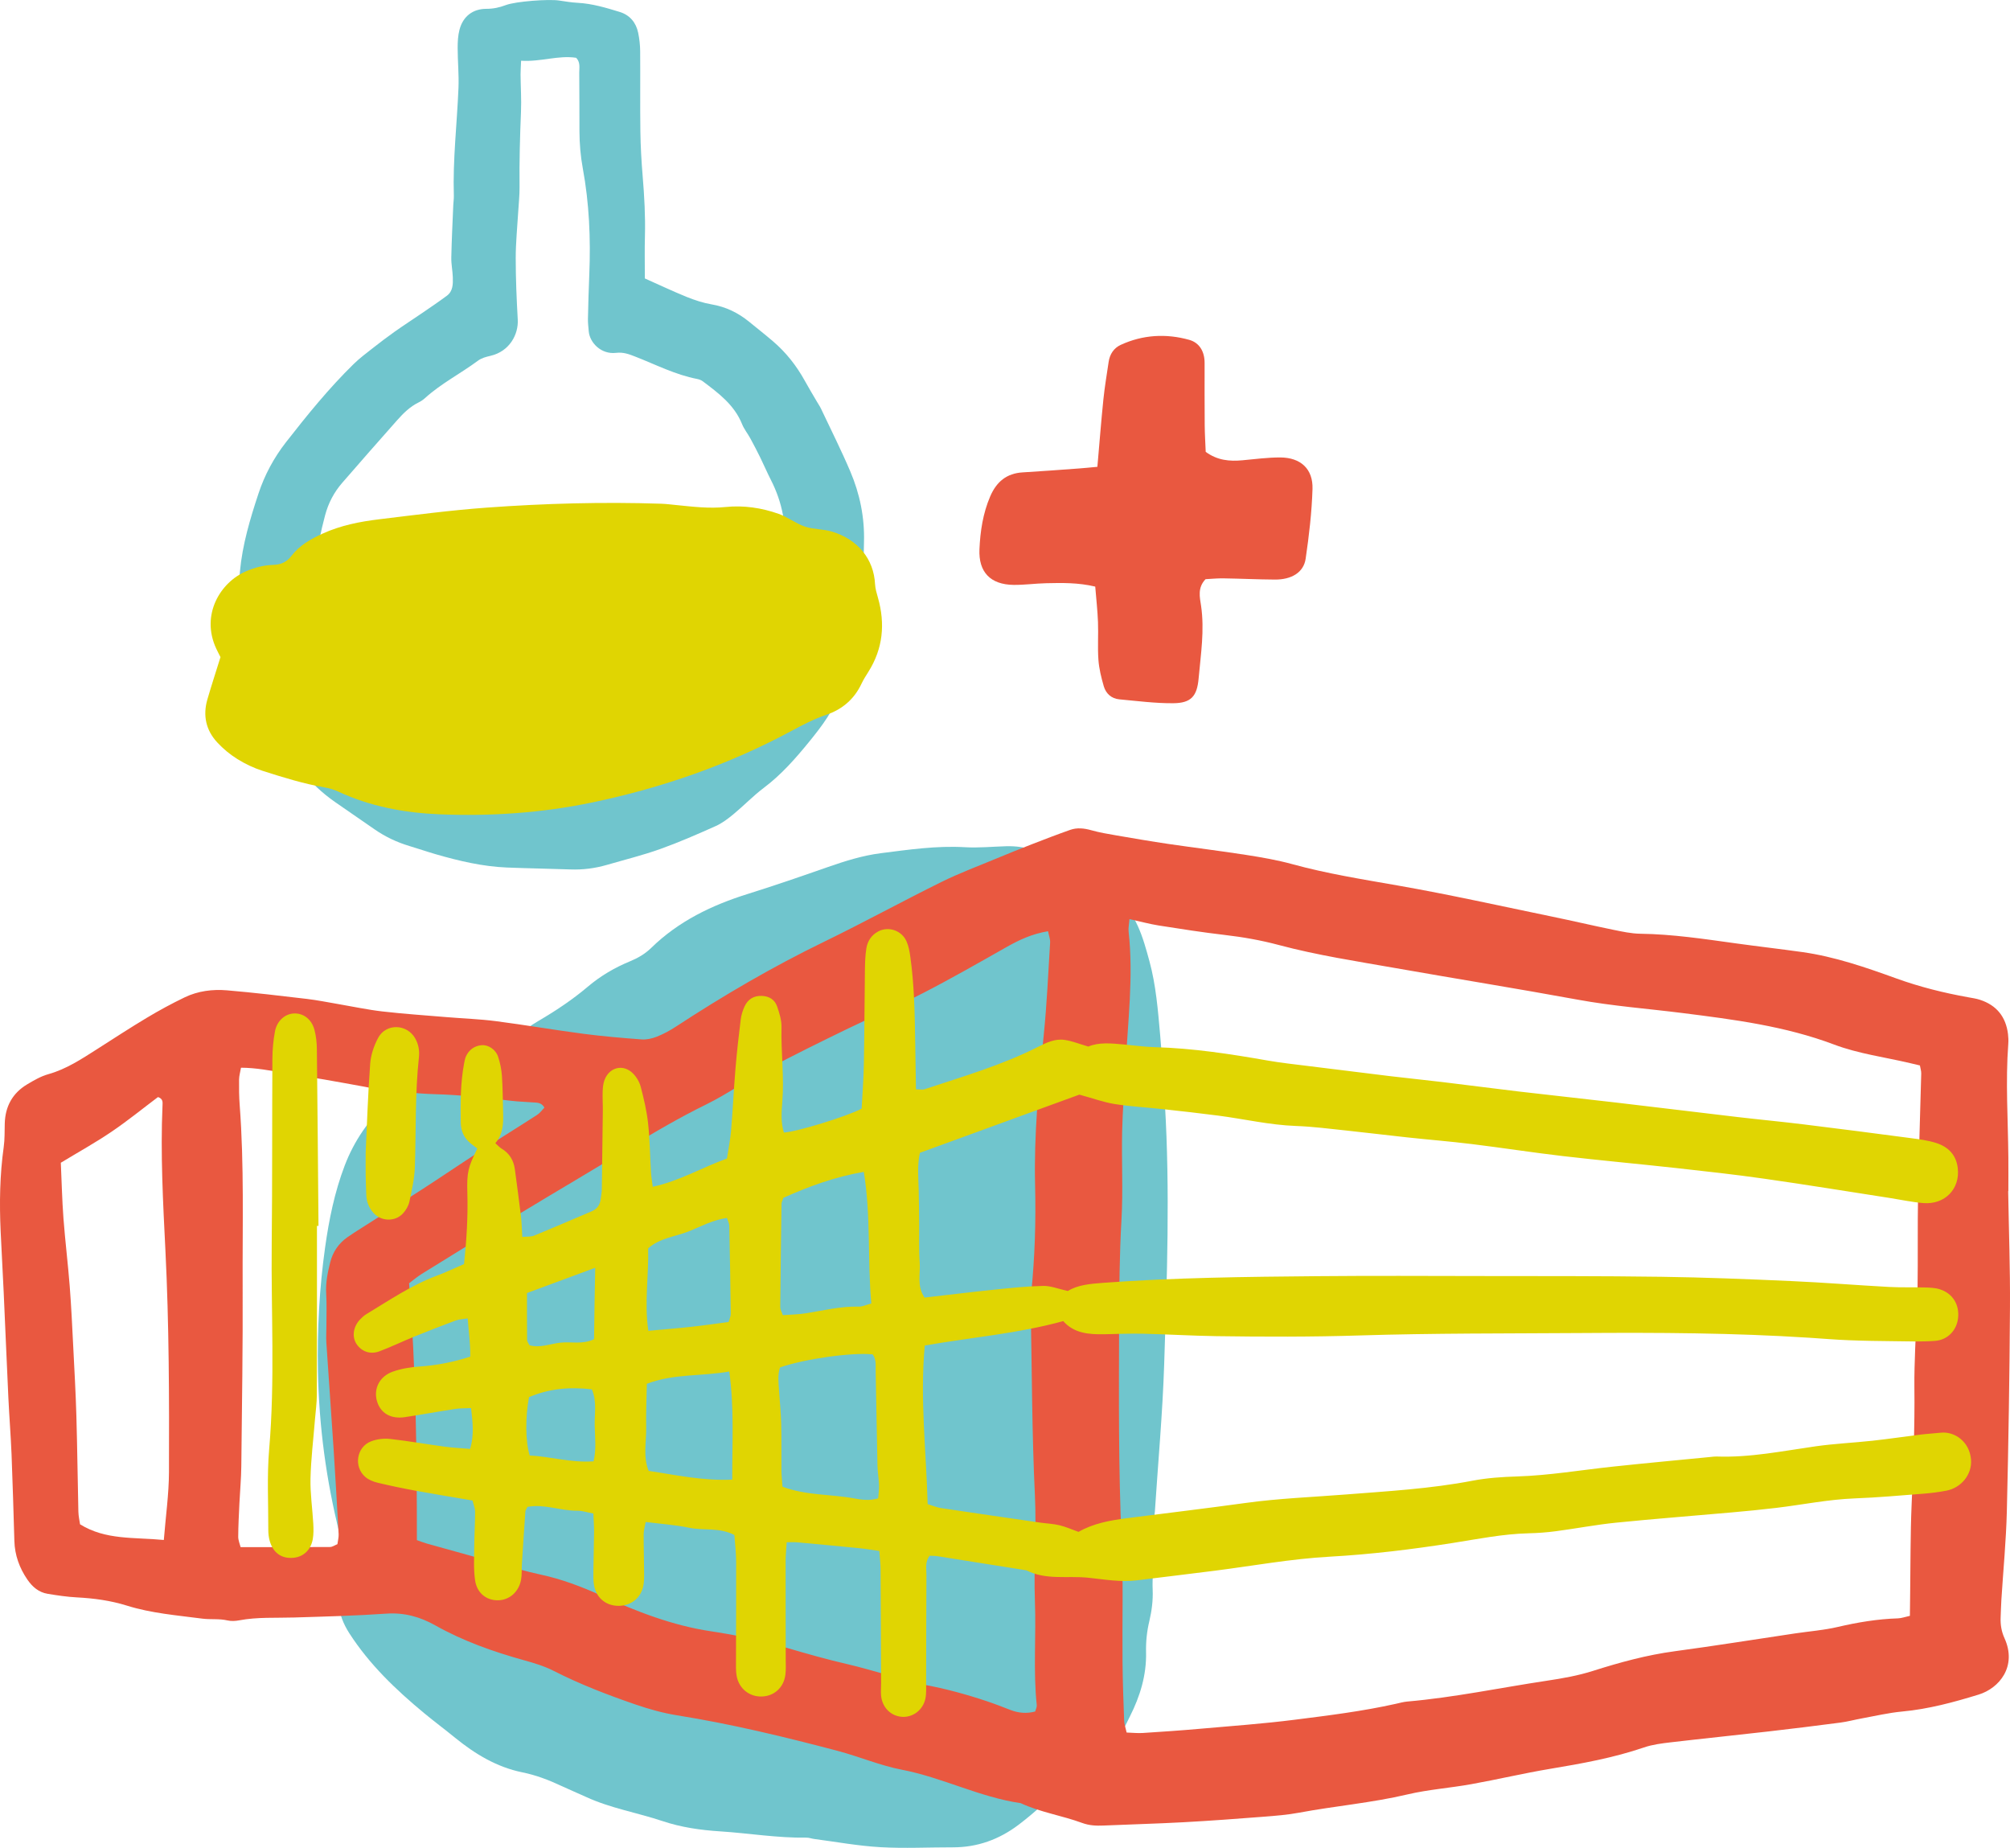 <?xml version="1.0" encoding="UTF-8"?>
<svg xmlns="http://www.w3.org/2000/svg" version="1.1" viewBox="0 0 781.67 718.44">
  <defs>
    <style>
      .cls-1 {
        fill: #e0d502;
      }

      .cls-1, .cls-2, .cls-3 {
        mix-blend-mode: multiply;
        stroke-width: 0px;
      }

      .cls-4 {
        isolation: isolate;
      }

      .cls-2 {
        fill: #e95840;
      }

      .cls-3 {
        fill: #70c5cd;
      }
    </style>
  </defs>
  <g class="cls-4">
    <g id="Laag_1" data-name="Laag 1">
      <g>
        <path class="cls-3" d="M250.77,108.26c5.67,2.52,10.91,5.01,16.27,7.18,3.13,1.26,6.41,2.34,9.73,2.91,5.5.94,10.25,3.24,14.52,6.72,3.1,2.53,6.25,5,9.29,7.6,5.08,4.33,9.14,9.48,12.37,15.32,1.54,2.8,3.2,5.53,4.81,8.29.5.86,1.08,1.69,1.51,2.59,3.84,8.13,7.89,16.17,11.41,24.44,3.71,8.72,5.59,17.86,5.32,27.46-.31,11-.09,22.06-2.49,32.85-1.86,8.38-4.17,16.68-6.73,24.88-2.37,7.56-7.16,13.82-12.1,19.89-5.31,6.52-10.83,12.81-17.63,17.92-4.15,3.12-7.77,6.92-11.78,10.23-2.15,1.77-4.44,3.53-6.96,4.65-7.11,3.18-14.26,6.31-21.59,8.93-6.77,2.41-13.78,4.14-20.69,6.15-4.65,1.35-9.38,1.95-14.23,1.77-8.2-.3-16.41-.41-24.6-.74-9.46-.38-18.61-2.54-27.66-5.15-3.46-1-6.86-2.18-10.31-3.21-4.83-1.45-9.33-3.56-13.48-6.43-5.1-3.54-10.21-7.05-15.31-10.58-5.14-3.55-9.63-7.8-13.53-12.69-4.49-5.62-9.23-11.02-12.89-17.3-5.64-9.67-8.74-20.16-10.6-31.05-1.63-9.53-.99-19.12-.11-28.7.96-10.45,3.94-20.39,7.2-30.26,2.4-7.28,6.03-14,10.73-20.02,8.25-10.56,16.7-20.99,26.31-30.39,2.28-2.23,4.86-4.16,7.37-6.13,2.83-2.22,5.7-4.4,8.64-6.48,3.42-2.42,6.95-4.69,10.41-7.06,3.3-2.26,6.62-4.49,9.82-6.87,2.37-1.76,2.39-4.5,2.31-7.11-.08-2.59-.65-5.18-.59-7.76.14-6.79.49-13.58.77-20.37.05-1.2.25-2.4.22-3.59-.44-14.03,1.23-27.96,1.8-41.94.21-5.18-.31-10.38-.32-15.57,0-2.37.12-4.83.72-7.1,1.36-5.16,5.14-8.12,10.5-8.11,2.68,0,5.09-.53,7.54-1.46,3.85-1.45,16.75-2.4,20.76-1.76,2.37.37,4.75.75,7.13.88,5.66.3,11.03,1.91,16.37,3.55,3.93,1.21,6.36,4.11,7.19,8.13.48,2.34.75,4.76.77,7.14.08,10.41-.06,20.82.08,31.22.08,5.79.41,11.59.89,17.36.65,7.79,1.09,15.56.88,23.38-.15,5.38-.03,10.77-.03,16.4ZM202.65,23.63c-.09,2.27-.22,3.82-.21,5.37.04,4.8.37,9.61.17,14.4-.41,9.79-.67,19.58-.56,29.38.03,3.19-.34,6.38-.52,9.57-.35,5.99-.97,11.97-.97,17.96,0,7.99.34,15.98.79,23.96.32,5.65-3.11,12.34-10.61,14.08-1.75.41-3.41.81-4.95,1.95-6.74,4.99-14.29,8.83-20.55,14.52-.73.67-1.6,1.23-2.49,1.67-3.31,1.63-5.88,4.17-8.27,6.86-7.18,8.07-14.28,16.2-21.37,24.35-3.19,3.67-5.4,7.85-6.67,12.6-3.42,12.85-5.45,25.89-4.28,39.17.82,9.4,3.07,18.57,8.5,26.56,6.21,9.16,13.16,17.62,22.96,23.27,3.12,1.8,6.04,3.91,9.11,5.81,1.53.94,3.08,1.95,4.77,2.51,10.82,3.62,21.68,7.22,33.21,7.59,7.79.25,15.6,0,23.41-.17,1.56-.03,3.14-.56,4.66-1.01,5.94-1.75,11.99-3.23,17.77-5.42,7.09-2.68,14.15-5.55,19.96-10.73,3.73-3.33,7.59-6.52,11.48-9.65,6.28-5.07,11.42-11.18,16.34-17.5.97-1.25,1.81-2.69,2.31-4.18,2.09-6.25,4.33-12.47,5.94-18.84,1.91-7.58,1.9-15.44,2.56-23.2.84-9.84-.83-19.11-5.33-27.89-1.46-2.85-2.71-5.8-4.12-8.67-1.23-2.5-2.51-4.98-3.85-7.43-1.05-1.93-2.48-3.69-3.29-5.71-3.02-7.44-9.14-11.97-15.22-16.55-.61-.46-1.41-.76-2.17-.91-8.52-1.63-16.2-5.63-24.18-8.73-2.44-.95-4.57-1.76-7.39-1.43-5.85.69-10.27-4-10.63-8.4-.13-1.59-.34-3.19-.31-4.78.12-5.79.29-11.59.53-17.38.56-13.83-.02-27.6-2.54-41.23-.88-4.76-1.26-9.51-1.29-14.32-.04-7.6,0-15.21-.08-22.81-.02-1.92.52-4.02-1.2-5.8-6.95-1.07-13.74,1.64-21.43,1.14Z"></path>
        <path class="cls-1" d="M85.76,255.51c-.42-.83-1.08-2.06-1.67-3.32-6.12-13.18,1.6-25.8,11.63-30.09,3.34-1.43,6.81-2.36,10.45-2.46,2.96-.09,5.27-1.01,7.18-3.52,3.1-4.06,7.48-6.54,12.09-8.64,7.01-3.2,14.47-4.67,22.02-5.58,13.9-1.68,27.81-3.51,41.77-4.53,22.57-1.64,45.2-2.27,67.83-1.52,2,.07,3.99.32,5.98.52,6.35.64,12.66,1.42,19.11.76,7.03-.72,14.04.3,20.69,2.67,3.54,1.26,6.66,3.75,10.21,4.95,3.36,1.13,7.16.92,10.57,1.96,9.93,3.02,16.2,10.59,16.68,20.43.09,1.76.63,3.52,1.12,5.23,2.88,10.15,1.98,19.79-3.71,28.83-.96,1.52-1.94,3.05-2.7,4.67-2.81,5.97-7.49,9.95-13.57,12.01-4.79,1.62-9.18,3.9-13.58,6.27-24.49,13.18-50.45,22.2-77.66,27.87-19.53,4.06-39.25,5.39-59.11,4.59-13.68-.55-27.02-3-39.57-8.85-1.61-.75-3.38-1.28-5.14-1.58-8.3-1.44-16.31-3.93-24.3-6.49-3.4-1.09-6.73-2.67-9.76-4.56-2.85-1.77-5.54-3.99-7.82-6.46-4.41-4.75-5.67-10.48-3.85-16.74,1.56-5.36,3.3-10.67,5.09-16.43Z"></path>
        <path class="cls-2" d="M426.76,181.51c.83-9.49,1.48-17.88,2.34-26.24.5-4.87,1.33-9.71,2.04-14.56.43-2.98,2.01-5.38,4.67-6.61,8.6-3.97,17.65-4.48,26.66-1.97,4.02,1.12,6,4.62,5.99,8.97,0,8.07-.03,16.13.04,24.2.03,3.47.25,6.94.39,10.39,4.57,3.34,9.3,3.73,14.28,3.27,4.89-.45,9.79-1.11,14.68-1.1,7.94.02,12.82,4.44,12.57,12.28-.28,9.07-1.35,18.15-2.67,27.14-.78,5.28-5.48,8.11-11.96,8.06-6.66-.04-13.33-.37-19.99-.47-2.41-.04-4.82.21-6.97.32-3.21,3.32-2.23,7.08-1.75,10.32,1.4,9.53-.11,18.9-.95,28.3-.62,6.95-2.96,9.56-9.89,9.61-6.98.05-13.97-.87-20.94-1.51-3.08-.29-5.23-2.24-6.06-5.13-.96-3.33-1.82-6.76-2.07-10.2-.36-4.89.02-9.82-.17-14.73-.17-4.5-.69-8.99-1.07-13.78-6.72-1.59-12.95-1.45-19.16-1.31-4.2.1-8.41.7-12.6.65-8.97-.11-13.67-4.94-13.27-13.87.31-7,1.35-13.91,4.16-20.49,2.45-5.72,6.37-9.02,12.7-9.39,7.34-.43,14.67-1,22-1.53,2.06-.15,4.11-.36,7.01-.63Z"></path>
        <path class="cls-3" d="M189.25,416.82c1.64-2.07,3.27-4,4.78-6.03,4.16-5.58,9.13-10.21,15.18-13.74,6.81-3.98,13.38-8.33,19.43-13.46,4.88-4.13,10.37-7.36,16.3-9.8,3.08-1.27,5.88-2.87,8.32-5.25,10.63-10.38,23.57-16.61,37.61-20.99,10.42-3.26,20.75-6.82,31.06-10.43,6.74-2.35,13.48-4.48,20.61-5.39,10.86-1.38,21.66-2.97,32.69-2.33,5.32.31,10.68-.22,16.02-.38,7.71-.23,14.57,2.15,20.51,6.96,2.63,2.13,5.37,3.49,8.68,4.38,10.55,2.82,17.6,9.98,22.03,19.66,1.99,4.36,3.27,9.08,4.54,13.73,2.55,9.37,3.3,19.04,4.16,28.67.79,8.87,1.31,17.77,1.84,26.66,2.02,33.85.83,67.71-.28,101.55-.63,19.07-2.38,38.1-3.62,57.14-.03.51-.19,1.03-.12,1.52,1.37,9.68-1.13,19.26-.73,28.93.17,4.01-.37,8.17-1.3,12.09-.96,4.02-1.37,8.01-1.27,12.09.2,8.88-2.31,17.07-6.26,24.91-1.37,2.72-2.73,5.45-3.97,8.24-2.9,6.52-7.36,11.64-13.77,14.78-6.02,2.95-11.19,7-16.18,11.37-3.06,2.68-6.16,5.33-9.41,7.79-7.53,5.69-15.99,8.78-25.52,8.76-9.42-.02-18.87.48-28.26-.06-8.6-.49-17.14-2.07-25.71-3.19-1.01-.13-2.01-.54-3-.52-11.24.18-22.32-1.71-33.48-2.43-7.69-.49-15.18-1.56-22.45-3.99-9.88-3.3-20.25-5.01-29.78-9.4-3.23-1.49-6.52-2.84-9.74-4.35-4.84-2.27-9.72-4.13-15.06-5.22-9.89-2.01-18.42-7.15-26.21-13.51-3.94-3.22-8.03-6.25-11.94-9.49-11.02-9.12-21.31-18.96-29.11-31.08-4.72-7.34-5.75-15.11-1.94-23.23.43-.92.85-1.85,1.49-3.22-1.04-3.8-2.25-7.93-3.3-12.1-5.23-20.82-8.05-41.96-8.45-63.42-.3-16.07.55-32.07,2.78-47.99,1.52-10.85,3.7-21.57,7.62-31.85,3.7-9.69,9.44-18,17.09-24.98,9.94-9.07,21.44-13.43,35.01-11.43.74.11,1.51.01,3.12.01Z"></path>
        <path class="cls-2" d="M780.96,463.18c.25,15.02.8,30.05.7,45.07-.17,26.47-.57,52.94-1.22,79.4-.28,11.44-1.4,22.86-2.12,34.28-.14,2.29-.19,4.58-.29,6.87-.12,2.83.29,5.48,1.5,8.14,4.97,10.98-2.03,19.45-10.05,21.92-9.7,2.98-19.54,5.65-29.76,6.59-5.29.49-10.51,1.74-15.76,2.69-2.75.5-5.47,1.25-8.24,1.61-9.33,1.22-18.67,2.38-28.02,3.45-12.64,1.45-25.3,2.74-37.94,4.22-3.52.41-7.13.86-10.46,2-11.86,4.05-24.1,6.25-36.41,8.3-10.28,1.71-20.44,4.13-30.7,5.97-8.26,1.49-16.7,2.07-24.85,3.99-13.91,3.28-28.13,4.48-42.14,7.1-4.49.84-9.09,1.2-13.65,1.56-10.4.8-20.81,1.59-31.23,2.15-10.4.57-20.82.83-31.23,1.29-2.82.12-5.5,0-8.24-1.01-7.87-2.89-16.27-4.14-23.93-7.7-15.96-2.32-30.41-9.96-46.21-13-8.44-1.62-16.52-5.09-24.87-7.3-20.66-5.46-41.41-10.48-62.55-13.85-5.49-.88-10.94-2.42-16.21-4.23-10.82-3.72-21.5-7.82-31.74-13.04-3.59-1.83-7.55-3.03-11.45-4.11-12.05-3.35-23.77-7.48-34.71-13.64-5.86-3.29-12.01-4.99-18.94-4.51-11.94.83-23.91,1.13-35.87,1.5-7.12.22-14.26-.23-21.33,1.1-1.48.28-3.11.38-4.56.04-3.27-.76-6.6-.28-9.82-.7-9.82-1.29-19.76-2.07-29.28-5.05-6.37-1.99-12.87-2.86-19.51-3.21-3.79-.2-7.58-.77-11.34-1.39-3.46-.57-5.94-2.7-7.89-5.55-3.1-4.53-4.88-9.47-5.05-14.99-.34-11.19-.64-22.38-1.09-33.56-.3-7.36-.89-14.72-1.24-22.08-.65-13.72-1.2-27.44-1.83-41.17-.36-7.88-.82-15.75-1.18-23.63-.5-10.95-.33-21.88,1.2-32.77.42-3.01.31-6.09.4-9.14.19-6.62,3.02-11.78,8.7-15.18,2.61-1.56,5.34-3.15,8.23-3.96,7.01-1.96,12.92-5.89,18.92-9.71,6.44-4.1,12.83-8.29,19.38-12.21,4.79-2.87,9.72-5.55,14.76-7.97,5.14-2.47,10.8-3.19,16.41-2.72,10.39.88,20.75,2.12,31.11,3.34,4.04.48,8.04,1.3,12.05,1.98,5.76.98,11.49,2.22,17.29,2.89,8.34.96,16.72,1.52,25.09,2.22,6.34.53,12.71.74,19.01,1.55,11.35,1.47,22.64,3.42,33.99,4.91,7.56.99,15.17,1.64,22.77,2.2,1.94.14,4.08-.35,5.91-1.08,2.58-1.03,5.08-2.38,7.41-3.91,18.54-12.14,37.63-23.28,57.59-32.98,15.33-7.45,30.29-15.66,45.57-23.21,7.05-3.49,14.47-6.24,21.75-9.28,4.45-1.86,8.93-3.65,13.42-5.4,4.97-1.93,9.94-3.84,14.96-5.61,2.71-.96,5.45-.64,8.24.14,3.17.89,6.44,1.44,9.69,2,6.76,1.16,13.53,2.33,20.32,3.33,10.07,1.48,20.18,2.7,30.24,4.27,6.02.94,12.06,1.98,17.92,3.59,13.52,3.71,27.31,5.89,41.09,8.31,20.03,3.51,39.9,7.95,59.82,12.06,7.98,1.64,15.91,3.51,23.88,5.14,3.48.71,7.03,1.49,10.56,1.54,12.51.17,24.83,2.04,37.18,3.75,8.57,1.19,17.17,2.17,25.73,3.37,12.68,1.78,24.73,5.96,36.68,10.28,9.15,3.3,18.47,5.61,28,7.32,1.5.27,3.02.49,4.46.96,6.46,2.1,10.08,6.6,10.91,13.32.16,1.26.2,2.55.11,3.81-1.11,14.77-.09,29.53.03,44.29.04,4.33,0,8.66,0,12.99-.03,0-.06,0-.09,0ZM746.62,414.25c-1.36-.32-2.56-.61-3.76-.89-9.89-2.34-20.16-3.67-29.59-7.23-19.06-7.19-38.99-9.73-58.86-12.24-13.61-1.72-27.29-2.72-40.83-5.21-23.51-4.31-47.11-8.09-70.65-12.24-15.27-2.69-30.62-5.01-45.63-9.02-6.89-1.84-13.88-3.07-20.98-3.9-8.59-1-17.14-2.33-25.69-3.68-3.7-.59-7.33-1.59-11.39-2.49-.14,1.92-.49,3.42-.33,4.87,1.94,17.59-.33,35.07-1.2,52.59-.42,8.38-1.14,16.76-1.32,25.14-.25,11.45.4,22.94-.26,34.36-.77,13.48-.87,26.96-.92,40.43-.09,27.99-.28,55.98.97,83.97.71,15.76.21,31.57.36,47.35.07,7.63.34,15.27.63,22.89.05,1.46.58,2.89.97,4.67,2.22.07,4.23.3,6.22.18,7.36-.47,14.72-.97,22.06-1.62,12.41-1.09,24.85-1.98,37.21-3.55,13.11-1.66,26.24-3.28,39.17-6.17,1.49-.33,2.98-.76,4.49-.89,18.27-1.59,36.22-5.38,54.32-8.1,6.02-.9,12.09-1.97,17.87-3.81,10.45-3.32,20.93-6.19,31.84-7.65,15.63-2.1,31.2-4.61,46.79-6.93,5.53-.82,11.15-1.24,16.58-2.51,7.72-1.8,15.46-3.09,23.38-3.34,1.42-.04,2.83-.58,4.67-.98.04-3.36.07-6.38.11-9.39.16-11.19.07-22.4.55-33.58.65-15.26,1.27-30.5,1.09-45.78-.06-5.09.13-10.18.31-15.27.27-7.63.8-15.25.92-22.88.18-12.22-.03-24.44.19-36.66.28-15.77.84-31.54,1.24-47.31.02-.96-.3-1.92-.52-3.16ZM159.09,498.96c2.69,33.77,3.04,66.73,3.03,99.85,1.53.53,2.69,1.01,3.89,1.34,9.05,2.54,18.11,5.07,27.18,7.56,5.64,1.55,11.25,3.26,16.96,4.48,8.27,1.76,16.05,4.73,23.74,8.19,13.69,6.17,27.59,11.64,42.65,13.88,9.79,1.46,19.56,3.52,29.05,6.32,8.05,2.37,16.1,4.65,24.28,6.53,4.45,1.03,8.84,2.33,13.26,3.54,5.4,1.48,10.71,3.37,16.2,4.37,8.29,1.52,16.35,3.72,24.32,6.38,3.13,1.04,6.21,2.25,9.3,3.44,3.16,1.22,6.32,1.48,9.62.6.27-1,.69-1.73.62-2.41-1.42-13.46-.21-26.97-.72-40.44-.51-13.73.67-27.42,0-41.18-1.16-24.13-1.16-48.32-1.62-72.49-.04-2.03-.04-4.09.17-6.11,1.43-13.94,1.86-27.96,1.52-41.92-.48-19.67,1.4-39.13,3.38-58.64,1.2-11.88,1.73-23.84,2.46-35.77.08-1.35-.48-2.73-.8-4.41-6.14,1-11.13,3.32-16.03,6.09-10.84,6.14-21.66,12.33-32.73,18.03-9.49,4.89-19.37,9.02-28.97,13.69-10.52,5.11-21.03,10.25-31.34,15.76-8.07,4.31-15.59,9.7-23.79,13.73-10.3,5.06-20.17,10.78-29.92,16.8-13.85,8.56-27.94,16.74-41.86,25.19-13.04,7.91-26.01,15.95-38.98,23.97-1.71,1.06-3.25,2.4-4.86,3.6ZM131.22,600.38c.18-1.38.53-2.63.47-3.86-.6-10.91-1.22-21.82-1.93-32.73-.91-13.95-1.93-27.89-2.85-41.84-.13-2.03.02-4.07.02-6.1,0-4.32.18-8.66-.08-12.97-.25-4.16.58-8.1,1.56-12.05,1.01-4.11,3.31-7.41,6.76-9.84,1.87-1.32,3.82-2.52,5.75-3.76,7.72-4.92,15.48-9.78,23.16-14.75,7.68-4.97,15.25-10.12,22.93-15.09,7.26-4.7,14.63-9.23,21.89-13.93,1.13-.73,1.96-1.94,2.83-2.83-1.24-2.06-2.86-1.88-4.33-2-2.79-.24-5.6-.28-8.37-.61-9.86-1.15-19.7-2.32-29.65-2.59-7.11-.2-14.21-1.04-21.3-1.7-2.02-.19-3.99-.78-5.99-1.14-5.24-.96-10.49-1.92-15.74-2.83-5.26-.9-10.53-1.73-15.79-2.6-5.48-.9-10.94-2.01-16.84-2.03-.29,1.69-.73,3.14-.75,4.6-.04,3.31-.01,6.63.24,9.92,1.77,23.38,1.05,46.8,1.15,70.2.11,23.41-.27,46.83-.52,70.24-.05,4.82-.51,9.64-.74,14.46-.2,4.32-.44,8.64-.46,12.96,0,1.4.63,2.81.93,4.02,11.88,0,23.32.03,34.76-.05.93,0,1.85-.68,2.87-1.09ZM63.71,598.76c.74-9.27,1.97-17.82,2-26.37.1-28.74.05-57.46-1.38-86.2-.93-18.76-1.96-37.59-1.13-56.42.06-1.24.21-2.58-1.76-3.23-5.9,4.44-11.81,9.25-18.1,13.51-6.27,4.24-12.92,7.93-19.69,12.03.34,7.36.49,14.46,1.02,21.54.67,8.86,1.76,17.69,2.45,26.56.61,7.85.97,15.72,1.37,23.58.45,8.88.95,17.76,1.21,26.64.36,12.45.49,24.92.78,37.37.04,1.73.45,3.45.65,4.89,10.02,6.2,20.94,4.97,32.57,6.09Z"></path>
        <path class="cls-1" d="M356.21,423.55c1.82,0,2.63.19,3.29-.03,14.96-4.96,30.13-9.37,44.28-16.54,3.18-1.62,6.55-3.2,10.2-2.67,2.96.43,5.81,1.6,9.26,2.6,4.07-1.75,8.89-1.26,13.72-.82,4.05.37,8.1.94,12.16,1.05,14.8.42,29.37,2.65,43.92,5.21,5.25.92,10.57,1.47,15.87,2.14,10.6,1.33,21.2,2.65,31.81,3.93,6.82.82,13.66,1.5,20.48,2.32,9.86,1.18,19.7,2.49,29.55,3.65,12.64,1.48,25.29,2.83,37.92,4.31,15.67,1.83,31.33,3.76,47,5.6,8.6,1.01,17.22,1.81,25.81,2.87,13.89,1.7,27.77,3.5,41.64,5.34,3.28.43,6.61.87,9.74,1.85,4.69,1.47,7.88,4.58,8.49,9.76.97,8.12-4.99,14.32-13.41,13.64-4.3-.35-8.55-1.28-12.82-1.95-16.35-2.53-32.67-5.2-49.05-7.53-11.34-1.62-22.73-2.87-34.11-4.13-14.67-1.62-29.38-2.94-44.05-4.65-11.88-1.38-23.7-3.23-35.58-4.69-8.33-1.02-16.71-1.69-25.06-2.59-7.84-.84-15.67-1.82-23.52-2.65-6.59-.69-13.17-1.55-19.78-1.79-10.23-.37-20.16-2.72-30.25-4.03-7.06-.92-14.13-1.71-21.21-2.48-6.33-.69-12.71-1.03-18.99-2.01-4.21-.66-8.29-2.17-13.77-3.66-19.66,7.17-40.65,14.83-62,22.61-1.08,4.77-.62,9.56-.48,14.33.13,4.58.13,9.17.18,13.75.05,4.84-.16,9.7.21,14.51.34,4.41-1.23,9.14,1.89,13.71,9.05-1.04,18.1-2.15,27.16-3.09,6.32-.65,12.65-1.32,18.99-1.45,2.93-.06,5.89,1.17,9.58,1.98,3.77-2.37,8.72-2.81,13.86-3.19,27.7-2.03,55.45-2.33,83.2-2.58,21.14-.19,42.29-.09,63.43-.05,23.44.04,46.89-.04,70.32.29,16.8.23,33.59.91,50.37,1.66,12.71.56,25.4,1.6,38.11,2.29,4.57.25,9.17.07,13.75.2,2.02.06,4.13.1,6.02.7,5.06,1.59,7.73,6.01,7.13,11.23-.54,4.74-4.01,8.5-9.03,8.85-5.32.38-10.69.16-16.04.11-5.86-.06-11.71-.14-17.56-.38-5.08-.2-10.15-.63-15.22-.96-29.5-1.9-59.03-2.04-88.57-1.83-28.79.2-57.6.04-86.37.94-18.61.59-37.18.54-55.77.27-9.42-.14-18.84-.72-28.26-.94-5.09-.12-10.18.1-15.28.2-5.97.11-11.74-.37-15.88-5.11-17.77,4.9-35.83,6.31-53.86,9.5-1.92,20.86.59,41.07,1.12,61.66,1.93.58,3.53,1.29,5.21,1.54,12.83,1.93,25.68,3.78,38.52,5.64,2.52.36,5.1.45,7.56,1.04,2.44.58,4.78,1.64,7.38,2.57,5.78-3.31,12.27-4.48,18.84-5.32,15.4-1.97,30.81-3.81,46.19-5.93,12.88-1.78,25.85-2.26,38.79-3.28,16.47-1.29,33.02-2.22,49.33-5.35,5.72-1.1,11.62-1.49,17.46-1.67,12.5-.4,24.8-2.5,37.2-3.82,12.66-1.35,25.33-2.52,38-3.76.76-.07,1.53-.2,2.29-.17,13.08.48,25.82-2.16,38.66-3.98,7.3-1.03,14.7-1.36,22.04-2.16,6.32-.69,12.61-1.64,18.92-2.41,2.52-.31,5.07-.43,7.6-.71,5.18-.58,11.22,3.29,11.77,10.51.44,5.64-3.73,10.91-9.59,12.03-2.99.57-6.04.96-9.08,1.19-8.88.69-17.77,1.48-26.66,1.82-10.22.4-20.21,2.46-30.31,3.67-5.81.7-11.64,1.26-17.48,1.78-14.96,1.34-29.94,2.47-44.89,3.98-7.84.79-15.6,2.29-23.41,3.32-3.52.47-7.09.73-10.64.81-9.97.25-19.72,2.22-29.52,3.77-15.85,2.49-31.77,4.43-47.78,5.32-15.03.83-29.82,3.56-44.71,5.46-10.1,1.28-20.21,2.49-30.31,3.74-6.4.79-12.71-.37-19.02-1.02-8.01-.82-16.34,1.03-23.98-2.88-11.56-1.84-23.11-3.68-34.67-5.5-.98-.15-1.99-.11-2.91-.16-1.91,2.39-1.25,5.04-1.27,7.51-.09,14.01-.07,28.02-.12,42.04,0,2.03.12,4.12-.3,6.07-.94,4.32-4.75,7.19-8.84,7.02-4.49-.18-7.97-3.59-8.39-8.36-.13-1.51.03-3.05.02-4.58-.05-14.78-.1-29.55-.2-44.33-.01-2.25-.3-4.49-.49-7.22-2.73-.39-5.17-.82-7.63-1.07-8.1-.81-16.21-1.56-24.32-2.3-1.2-.11-2.42-.02-4.07-.02-.16,2.71-.41,4.94-.42,7.17-.02,12.74.03,25.48.04,38.21,0,2.04.13,4.1-.13,6.11-.63,5.01-4.39,8.37-9.25,8.48-4.8.11-8.82-3.09-9.71-8.01-.36-1.98-.25-4.06-.25-6.09.01-12.74.11-25.48.06-38.21-.01-3.52-.45-7.04-.69-10.49-5.86-3.05-11.93-1.64-17.6-2.82-5.44-1.13-11.03-1.5-16.9-2.24-.32,1.87-.78,3.31-.78,4.76-.02,5.09.16,10.19.18,15.28,0,1.77,0,3.61-.42,5.31-1.19,4.74-5.39,7.58-10.32,7.23-4.57-.32-8.01-3.43-8.76-8.13-.28-1.75-.25-3.55-.23-5.33.06-5.09.23-10.19.27-15.28.02-2.24-.17-4.48-.28-7.13-2.35-.43-4.3-1.1-6.25-1.09-6.55.06-12.92-2.74-19.36-1.49-.41.83-.79,1.26-.82,1.71-.49,6.85-.94,13.71-1.37,20.56-.13,2.03.05,4.11-.32,6.09-.89,4.75-4.57,7.89-8.93,7.96-4.49.07-8.2-2.74-8.94-7.75-.62-4.23-.37-8.6-.34-12.91.03-4.57.35-9.15.34-13.72,0-1.44-.63-2.88-1-4.42-7.5-1.28-14.77-2.46-22-3.78-5-.92-9.99-1.95-14.94-3.14-1.67-.4-3.45-1.12-4.74-2.22-4.62-3.97-3.46-11.64,2.19-13.85,2.27-.89,5.01-1.21,7.44-.94,7.08.78,14.1,2.04,21.15,2.99,3.23.44,6.51.59,9.98.88,1.58-5.43.99-10.36.35-15.87-2.29.11-4.25.03-6.16.33-6.54,1-13.04,2.2-19.58,3.19-5.46.82-9.44-1.52-10.82-6.13-1.45-4.82.88-9.71,6.14-11.57,3.3-1.17,6.91-1.74,10.42-1.98,6.64-.45,13.05-1.7,19.69-3.85.09-4.92-.61-9.6-1-14.86-1.84.3-3.32.32-4.62.8-5.48,2.04-10.93,4.16-16.35,6.36-4.48,1.82-8.84,3.95-13.36,5.64-3.54,1.32-6.85.1-8.8-2.7-1.98-2.86-1.45-6.87,1.34-9.75.7-.73,1.47-1.45,2.33-1.97,8.93-5.39,17.56-11.3,27.44-14.98,3.55-1.32,6.98-2.97,10.6-4.53,1-9.41,1.55-18.51,1.29-27.66-.23-7.98.26-9.98,3.88-17.26-.87-.66-1.83-1.36-2.75-2.11-2.52-2.09-3.66-4.84-3.7-8.05-.11-7.65-.12-15.29,1.29-22.85.19-.99.36-2.03.79-2.93,1.18-2.48,3.23-3.95,5.95-4.23,2.61-.26,5.54,1.62,6.48,4.43.8,2.39,1.32,4.93,1.5,7.44.33,4.82.34,9.67.47,14.51.11,4.1.03,8.16-3.03,11.71.98.86,1.63,1.64,2.45,2.13,3.08,1.84,4.68,4.58,5.15,8.06.8,6.05,1.64,12.1,2.36,18.16.3,2.49.33,5.01.52,8.1,1.77-.17,3.31.02,4.56-.49,7.53-3.08,15.01-6.31,22.49-9.5,2.06-.88,3.16-2.48,3.44-4.67.16-1.26.42-2.53.44-3.79.16-10.17.29-20.35.39-30.52.03-2.55-.15-5.1-.06-7.64.05-1.5.21-3.08.74-4.46,1.91-4.99,7.32-6.26,11.06-2.48,1.37,1.38,2.51,3.31,3,5.18,1.22,4.66,2.34,9.4,2.86,14.18.69,6.32.74,12.71,1.13,19.06.1,1.73.41,3.44.68,5.64,10.43-2.27,19.22-7.51,28.86-10.99.58-3.79,1.3-7.25,1.6-10.76.68-8.11,1.06-16.24,1.73-24.35.53-6.33,1.25-12.64,2.03-18.94.22-1.74.76-3.51,1.51-5.11,1.29-2.77,3.55-4.2,6.73-4.07,2.87.12,5,1.48,5.9,4.07.91,2.61,1.79,5.43,1.72,8.13-.23,9.67,1.1,19.31.31,28.99-.32,3.96-.6,8.05.61,11.94,4.86-.22,24.47-6.24,30.24-9.29.29-5.58.76-11.4.87-17.23.23-12.22.24-24.45.41-36.67.04-2.8.12-5.62.55-8.37.45-2.87,1.98-5.24,4.65-6.65,3.96-2.09,9.07-.39,10.96,3.83.82,1.82,1.2,3.89,1.48,5.89,1.56,11.12,1.75,22.32,1.92,33.53.09,5.83.18,11.67.29,18.13ZM341.51,582.56c.13-1.76.4-3.47.34-5.17-.09-2.53-.55-5.05-.61-7.58-.27-12.2-.44-24.41-.7-36.61-.05-2.25.34-4.61-1.17-6.61-7.96-.85-26.4,1.72-36.02,5.07-.99,2.84-.6,5.88-.4,8.9.28,4.3.74,8.6.85,12.91.16,6.1.03,12.21.09,18.31.02,2,.26,4.01.41,6.25,9.09,3.46,18.66,2.86,27.83,4.55,2.92.54,5.98,1.01,9.38-.02ZM304.63,465.75c-.41,1.26-.69,1.73-.7,2.21-.2,13.44-.38,26.87-.5,40.31,0,.9.57,1.8,1,3.08,3.23-.25,6.26-.29,9.22-.77,6.75-1.09,13.4-2.75,20.32-2.55,1.41.04,2.84-.69,4.88-1.23-1.54-17.02-.1-33.97-2.93-51.17-11.19,1.93-21.32,5.62-31.3,10.11ZM284.76,575.29c-.04-14.4.82-27.78-1.16-42.04-10.83,1.93-21.55.76-32.05,4.78-.11,5.88-.37,11.45-.26,17.02.11,5.49-1.3,11.11.96,16.84,10.5,1.55,20.84,3.92,32.51,3.4ZM283.34,514.01c.35-1.26.85-2.21.84-3.16-.13-11.41-.32-22.83-.56-34.24-.02-.93-.53-1.85-.9-3.07-5.62.79-10.29,3.41-15.15,5.32-5.1,2.01-10.92,2.43-15.51,6.51.28,10.49-1.55,21.04.07,32.06,5.93-.55,11.42-.98,16.89-1.58,4.76-.52,9.5-1.22,14.32-1.85ZM205.72,543.23c-1.48,7.96-1.39,17.22.27,22.67,8.05.4,16.09,2.9,24.85,2.27,1.11-4.72.55-9.29.44-13.78-.12-4.7.92-9.55-1.12-14.21-8.69-1.03-16.82-.24-24.44,3.05ZM204.94,502.75c0,6.58-.03,12.4.04,18.22,0,.68.59,1.35.93,2.08,4.18,1.15,8.07-.59,12.05-1.02,4.19-.45,8.59.8,13.06-1.34.06-4.62.11-9.16.19-13.7.07-4.45.17-8.9.27-14.08-9.22,3.41-17.71,6.56-26.55,9.83Z"></path>
        <path class="cls-1" d="M123.26,476.62c0,21.88.03,43.75-.04,65.63-.01,3.29-.49,6.57-.75,9.86-.61,7.59-1.54,15.17-1.72,22.77-.13,5.81.75,11.63,1.08,17.46.11,2.02.16,4.1-.19,6.08-.76,4.29-3.74,6.96-7.67,7.27-4.46.36-7.72-1.9-9.05-6.48-.42-1.44-.59-3-.58-4.5.03-10.42-.55-20.9.34-31.25,2.3-26.68.71-53.38.99-80.06.26-23.91.12-47.82.26-71.73.02-3.54.35-7.12.99-10.6.8-4.32,4.13-7.08,7.81-7.04,3.48.04,6.52,2.4,7.57,6.41.64,2.42.9,5,.93,7.52.26,22.89.43,45.78.63,68.68-.2,0-.4,0-.59,0Z"></path>
        <path class="cls-1" d="M142.19,448.53c.52-11.09.89-23.03,1.77-34.94.25-3.42,1.46-7,3.09-10.05,3.06-5.73,11.16-5.49,14.39.14,1.3,2.27,1.76,4.77,1.48,7.36-1.54,14.18-1.1,28.43-1.58,42.65-.15,4.52-1.18,9.05-2.12,13.5-.35,1.65-1.35,3.33-2.5,4.59-3.05,3.34-8.54,3.15-11.52-.23-1.74-1.97-2.66-4.31-2.75-6.95-.09-2.54-.2-5.08-.24-7.62-.04-2.54,0-5.08,0-8.47Z"></path>
      </g>
    </g>
  </g>
</svg>
